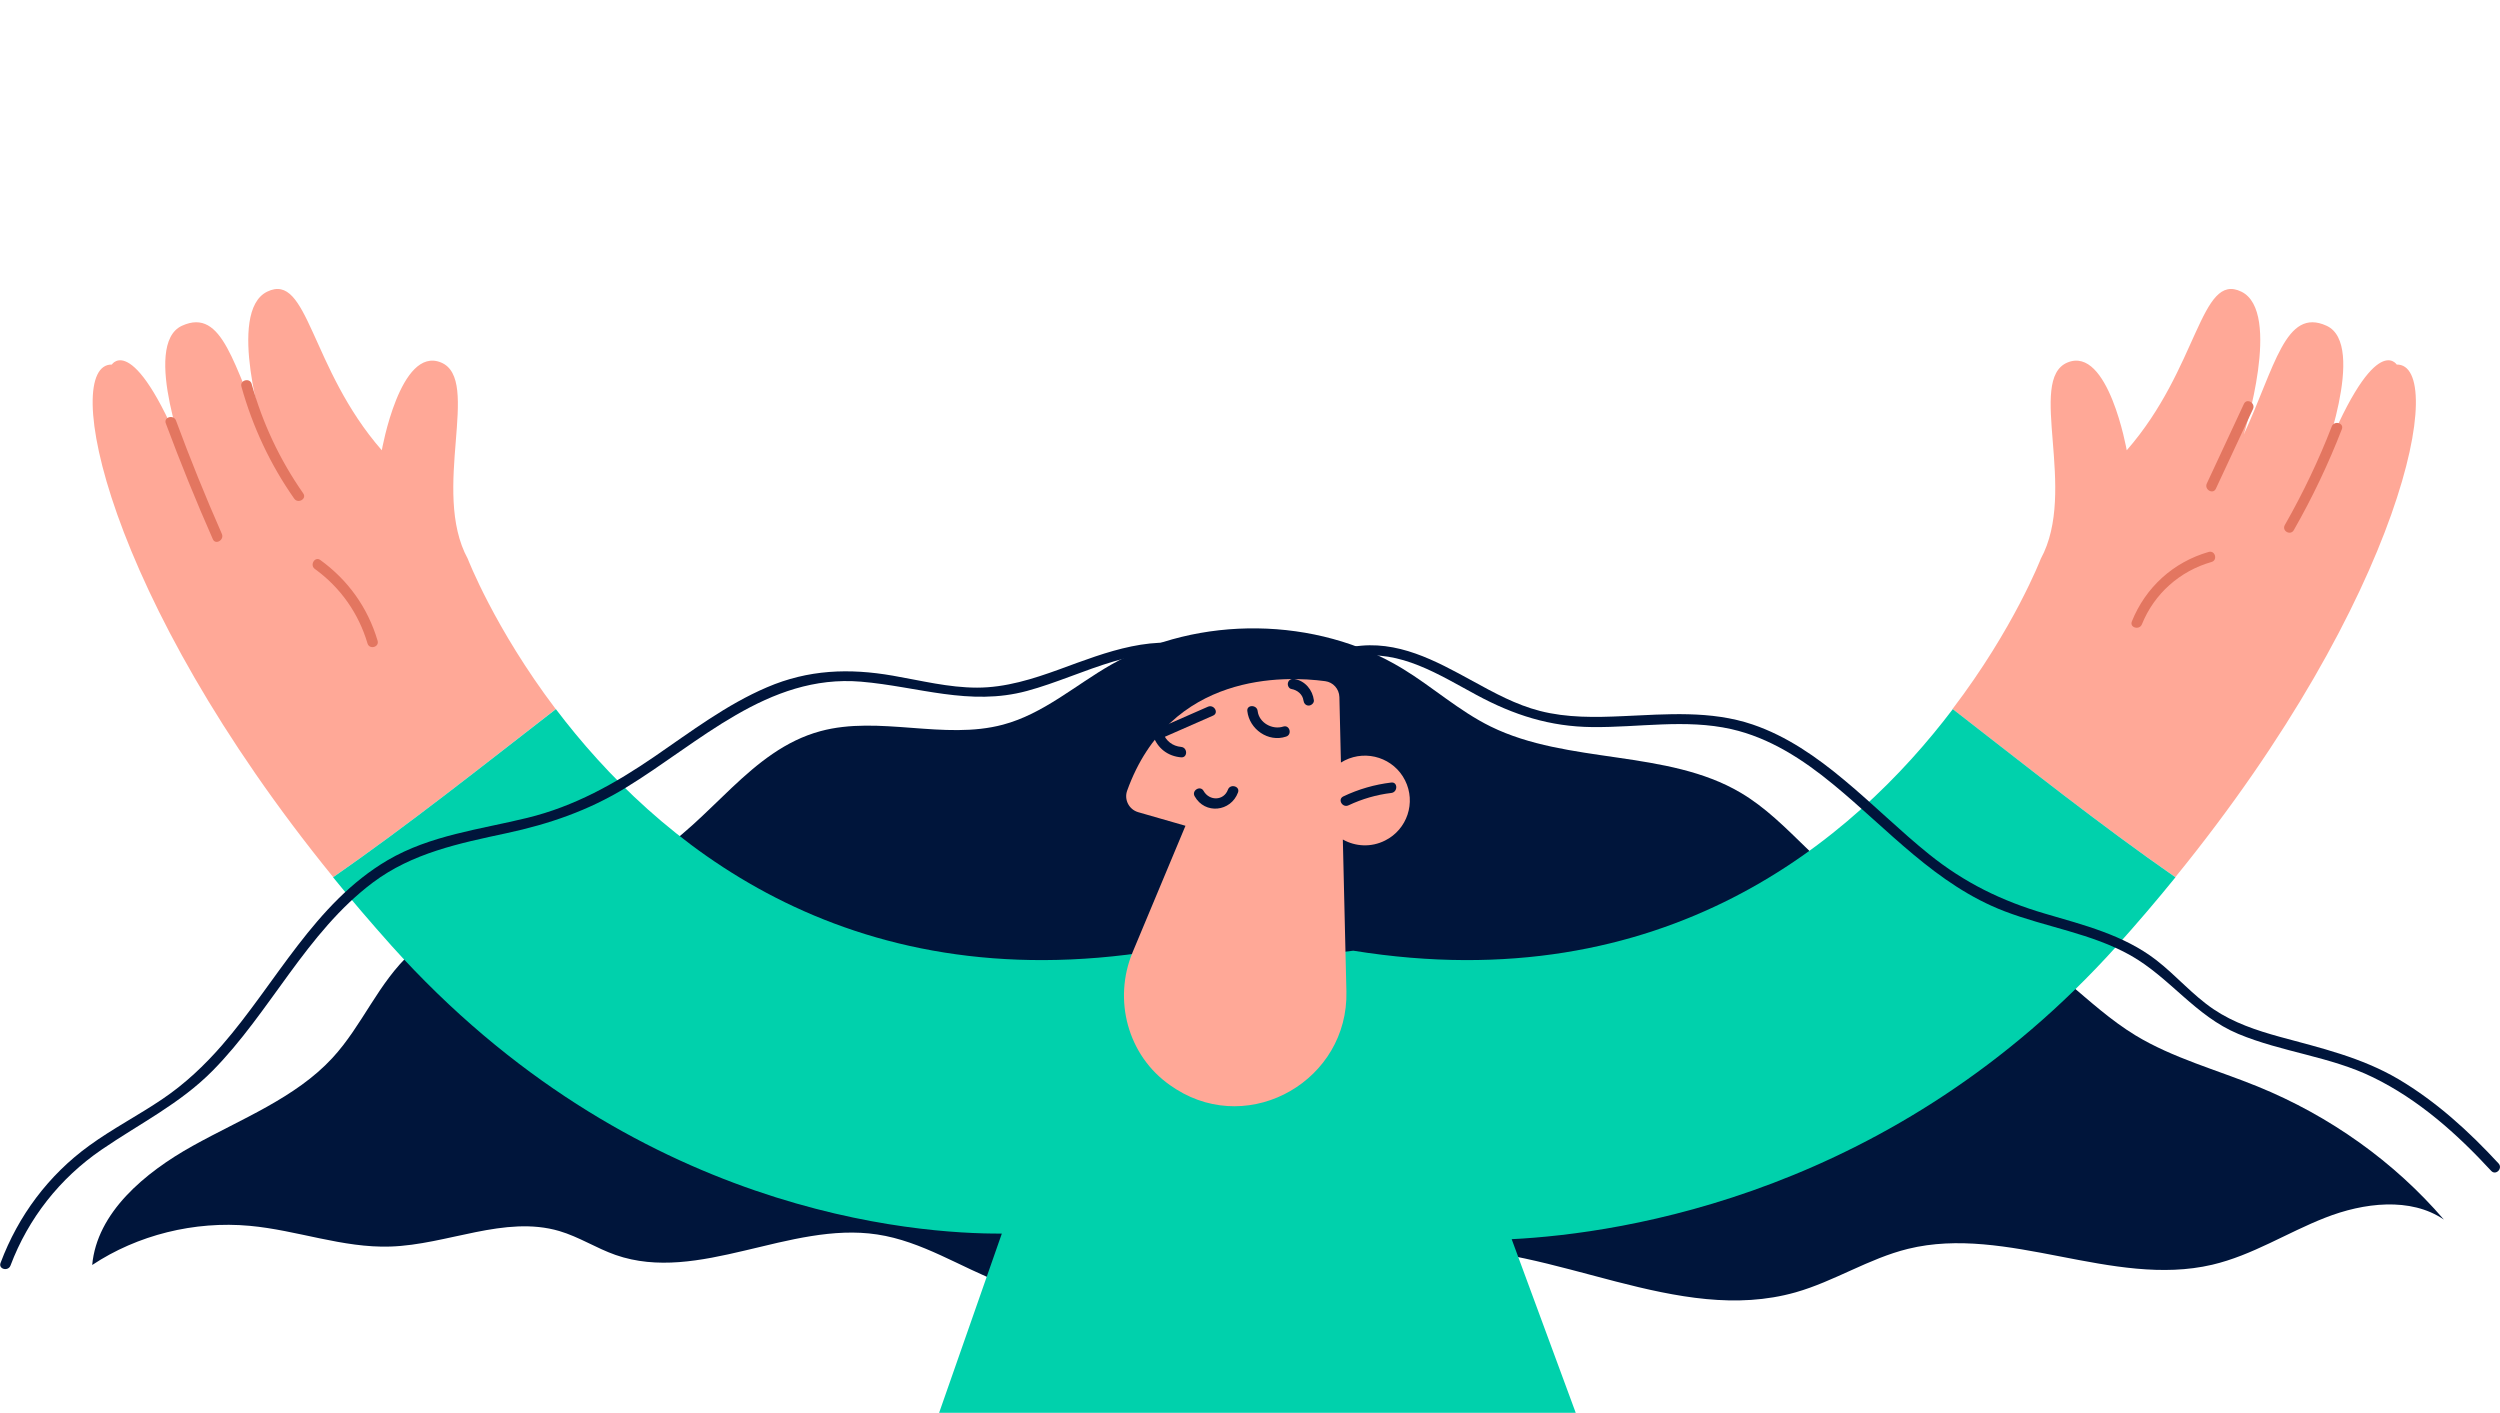 <svg width="430" height="243" viewBox="0 0 430 243" fill="none" xmlns="http://www.w3.org/2000/svg">
<g clip-path="url(#clip0_87_45379)">
<path d="M194.228 218.674C189.008 224.056 179.62 223.465 172.404 220.709C165.187 217.952 158.585 213.489 150.886 212.329C135.817 210.032 120.156 220.84 105.877 215.852C102.565 214.692 99.604 212.745 96.204 211.739C86.816 208.982 76.945 214.102 67.119 214.408C58.959 214.67 51.085 211.586 42.947 210.842C33.45 209.967 23.623 212.417 15.858 217.58C16.67 208.588 24.83 201.718 33.165 197.08C41.5 192.442 50.844 188.832 57.161 181.984C62.337 176.383 65.079 168.988 70.782 163.825C81.508 154.089 99.165 155.052 111.777 147.504C122.393 141.159 128.996 129.039 141.125 125.757C151.237 123.022 162.38 127.354 172.513 124.641C179.488 122.781 184.95 117.837 191.135 114.314C206.139 105.76 226.472 106.023 241.211 114.993C246.41 118.143 250.928 122.278 256.412 124.969C269.682 131.489 286.769 128.864 299.425 136.368C307.892 141.378 313.2 150.326 322.127 154.592C328.729 157.743 336.56 157.962 343.338 160.784C352.594 164.657 358.823 172.927 367.312 178.09C373.738 181.984 381.24 183.997 388.281 186.863C400.762 191.939 411.86 199.881 420.349 209.77C414.624 205.853 406.508 206.86 399.95 209.441C393.392 212.001 387.404 215.917 380.494 217.536C363.385 221.54 345.224 210.623 328.181 214.802C321.425 216.464 315.525 220.381 308.835 222.284C288.502 228.038 267.555 214.08 246.278 214.714C226.976 215.283 206.906 227.71 189.71 219.527L194.228 218.674Z" fill="#00153B"/>
<path d="M80.455 96.111C74.05 84.363 82.89 65.285 75.871 62.353C68.83 59.421 65.671 77.449 65.671 77.449C53.3 63.294 53.037 46.71 45.952 50.167C38.889 53.624 45.536 74.714 45.536 74.714C40.184 63.184 38.385 52.792 31.3 56.03C24.215 59.268 32.441 80.337 32.441 80.337C23.119 56.468 19.236 62.703 19.236 62.703C10.485 62.55 17.811 102.303 57.314 150.873C70.409 141.771 82.956 131.773 95.59 121.972C85.039 108.035 80.455 96.111 80.455 96.111Z" fill="#FFA897"/>
<path d="M351.015 96.111C357.419 84.363 348.58 65.285 355.599 62.353C362.64 59.421 365.798 77.449 365.798 77.449C378.169 63.294 378.432 46.71 385.517 50.167C392.58 53.624 385.934 74.714 385.934 74.714C391.286 63.184 393.085 52.792 400.169 56.03C407.254 59.268 399.029 80.337 399.029 80.337C408.351 56.468 412.233 62.703 412.233 62.703C420.985 62.55 413.659 102.303 374.155 150.873C361.017 141.75 348.47 131.751 335.836 121.95C346.43 108.035 351.015 96.111 351.015 96.111Z" fill="#FFA897"/>
<path d="M335.88 121.972C318.859 144.441 286.374 172.161 232.767 163.519L196.707 167.938L198.725 163.519C145.117 172.161 112.633 144.441 95.612 121.972C82.956 131.773 70.409 141.772 57.292 150.895C60.429 154.767 63.785 158.684 67.338 162.665C108.794 208.829 157.642 212.264 172.316 212.176L160.471 246.022L271.744 244.95L260.009 213.139C279.136 212.176 325.856 205.263 364.131 162.665C367.685 158.705 371.041 154.767 374.177 150.895C361.06 141.772 348.514 131.773 335.88 121.972Z" fill="#00D1AC"/>
<path d="M231.582 170.52L230.968 144.397C233.14 145.622 235.838 145.776 238.228 144.572C242.045 142.669 243.58 138.031 241.672 134.224C239.764 130.417 235.114 128.885 231.297 130.789C231.078 130.898 230.858 131.03 230.639 131.161L230.376 119.893C230.332 118.493 229.301 117.334 227.919 117.159C221.032 116.24 201.269 115.518 193.877 135.974C193.307 137.527 194.184 139.234 195.764 139.693L203.901 142.034L194.82 163.76C191.399 171.964 193.965 181.569 201.269 186.666C201.62 186.907 201.949 187.126 202.322 187.366C215.197 195.439 231.955 185.704 231.582 170.52Z" fill="#FFA897"/>
<path d="M214.539 122.3C214.89 125.428 218.137 127.725 221.207 126.697C222.304 126.347 221.822 124.619 220.725 124.969C218.86 125.581 216.557 124.334 216.316 122.3C216.206 121.184 214.408 121.162 214.539 122.3Z" fill="#00153B"/>
<path d="M207.762 121.556C204.757 122.869 201.752 124.203 198.747 125.516C198.418 125.669 198.22 126.194 198.33 126.523C199.098 128.71 200.852 130.067 203.156 130.264C204.296 130.351 204.296 128.579 203.156 128.47C201.686 128.339 200.523 127.441 200.041 126.041C199.909 126.369 199.756 126.72 199.624 127.048C202.629 125.735 205.634 124.4 208.639 123.088C209.714 122.628 208.815 121.097 207.762 121.556Z" fill="#00153B"/>
<path d="M205.481 136.959C207.257 140.131 211.71 139.628 212.938 136.302C213.333 135.23 211.6 134.749 211.205 135.821C210.482 137.768 208.003 137.79 207.016 136.04C206.468 135.033 204.91 135.952 205.481 136.959Z" fill="#00153B"/>
<path d="M222.151 118.515C223.138 118.69 224.059 119.434 224.19 120.462C224.256 120.943 224.563 121.359 225.09 121.359C225.528 121.359 226.033 120.943 225.989 120.462C225.77 118.668 224.476 117.093 222.633 116.786C222.151 116.699 221.668 116.918 221.536 117.421C221.405 117.858 221.668 118.449 222.151 118.515Z" fill="#00153B"/>
<path d="M231.955 138.511C234.28 137.418 236.737 136.696 239.303 136.389C240.444 136.258 240.444 134.464 239.303 134.595C236.408 134.945 233.688 135.733 231.056 136.98C230.003 137.483 230.902 139.015 231.955 138.511Z" fill="#00153B"/>
<path d="M28.515 72.811C31.015 79.528 33.713 86.179 36.608 92.742C37.069 93.792 38.604 92.873 38.166 91.845C35.336 85.413 32.704 78.915 30.269 72.33C29.853 71.258 28.12 71.739 28.515 72.811Z" fill="#E37660"/>
<path d="M41.522 66.488C43.452 73.402 46.479 79.878 50.602 85.763C51.26 86.704 52.818 85.807 52.16 84.866C48.124 79.09 45.163 72.789 43.276 66.007C42.947 64.913 41.215 65.394 41.522 66.488Z" fill="#E37660"/>
<path d="M54.156 97.862C58.565 101.056 61.679 105.497 63.215 110.682C63.544 111.776 65.276 111.317 64.947 110.201C63.258 104.513 59.881 99.787 55.077 96.308C54.134 95.652 53.234 97.205 54.156 97.862Z" fill="#E37660"/>
<path d="M368.408 107.379C370.536 102.106 374.945 98.212 380.385 96.659C381.481 96.352 381.021 94.624 379.902 94.93C373.804 96.68 369.023 101.034 366.676 106.898C366.259 107.97 367.992 108.429 368.408 107.379Z" fill="#E37660"/>
<path d="M381.13 84.056C383.258 79.484 385.386 74.933 387.513 70.36C387.996 69.332 386.46 68.413 385.956 69.463C383.828 74.036 381.701 78.587 379.573 83.159C379.09 84.209 380.648 85.106 381.13 84.056Z" fill="#E37660"/>
<path d="M394.532 91.189C397.713 85.61 400.476 79.812 402.801 73.818C403.218 72.746 401.485 72.286 401.069 73.336C398.809 79.178 396.111 84.822 392.997 90.292C392.405 91.298 393.94 92.195 394.532 91.189Z" fill="#E37660"/>
<path d="M1.799 217.689C4.869 209.551 10.287 202.659 17.482 197.736C23.996 193.273 30.971 189.838 36.586 184.15C46.523 174.064 52.664 160.412 64.136 151.792C70.936 146.694 79.007 145.053 87.145 143.303C94.471 141.728 101.161 139.431 107.588 135.514C120.266 127.791 132.066 115.911 148.078 117.246C157.905 118.077 166.766 121.512 176.637 118.843C186.551 116.174 196.4 109.807 206.928 113.352C208.025 113.724 208.486 111.995 207.411 111.623C198.791 108.735 190.302 112.17 182.23 115.124C177.646 116.787 172.974 118.274 168.061 118.274C163.169 118.274 158.388 117.049 153.584 116.218C146.039 114.905 139.02 115.168 131.935 118.209C124.96 121.184 118.862 125.822 112.633 130.089C105.767 134.792 98.836 138.687 90.676 140.678C82.539 142.669 74.006 143.653 66.658 147.963C54.09 155.358 47.466 169.119 38.188 179.774C35.161 183.253 31.827 186.403 28.01 188.985C23.864 191.807 19.39 194.105 15.332 197.058C8.335 202.134 3.137 209.113 0.11 217.186C-0.351 218.28 1.382 218.74 1.799 217.689Z" fill="#00153B"/>
<path d="M233.205 112.936C240.839 111.689 247.551 116.087 253.977 119.544C260.338 122.978 266.589 124.991 273.872 125.057C281.834 125.144 289.928 123.635 297.78 125.407C304.36 126.895 310.085 130.614 315.218 134.836C324.737 142.625 333.007 152.23 344.785 156.737C351.914 159.471 359.744 160.543 366.456 164.328C373.234 168.157 377.621 174.764 384.969 177.827C392.514 180.978 400.805 181.7 408.175 185.31C416.028 189.138 422.608 195.024 428.487 201.39C429.276 202.244 430.526 200.975 429.759 200.121C424.648 194.586 419.011 189.445 412.496 185.594C406.114 181.853 399.182 180.256 392.119 178.331C388.149 177.237 384.201 175.924 380.758 173.605C377.116 171.154 374.287 167.763 370.821 165.094C365.25 160.806 358.385 159.1 351.76 157.152C344.281 154.965 337.876 151.814 331.8 146.935C326.755 142.866 322.149 138.271 317.17 134.136C312.454 130.198 307.321 126.61 301.465 124.619C294.249 122.169 286.637 122.847 279.18 123.175C274.398 123.394 269.529 123.482 264.857 122.278C260.755 121.228 257.004 119.172 253.297 117.137C246.892 113.636 240.334 110.005 232.767 111.23C231.582 111.383 232.065 113.111 233.205 112.936Z" fill="#00153B"/>
</g>
<defs>
<clipPath id="clip0_87_45379">
<rect width="430" height="243" fill="white"/>
</clipPath>
</defs>
</svg>
